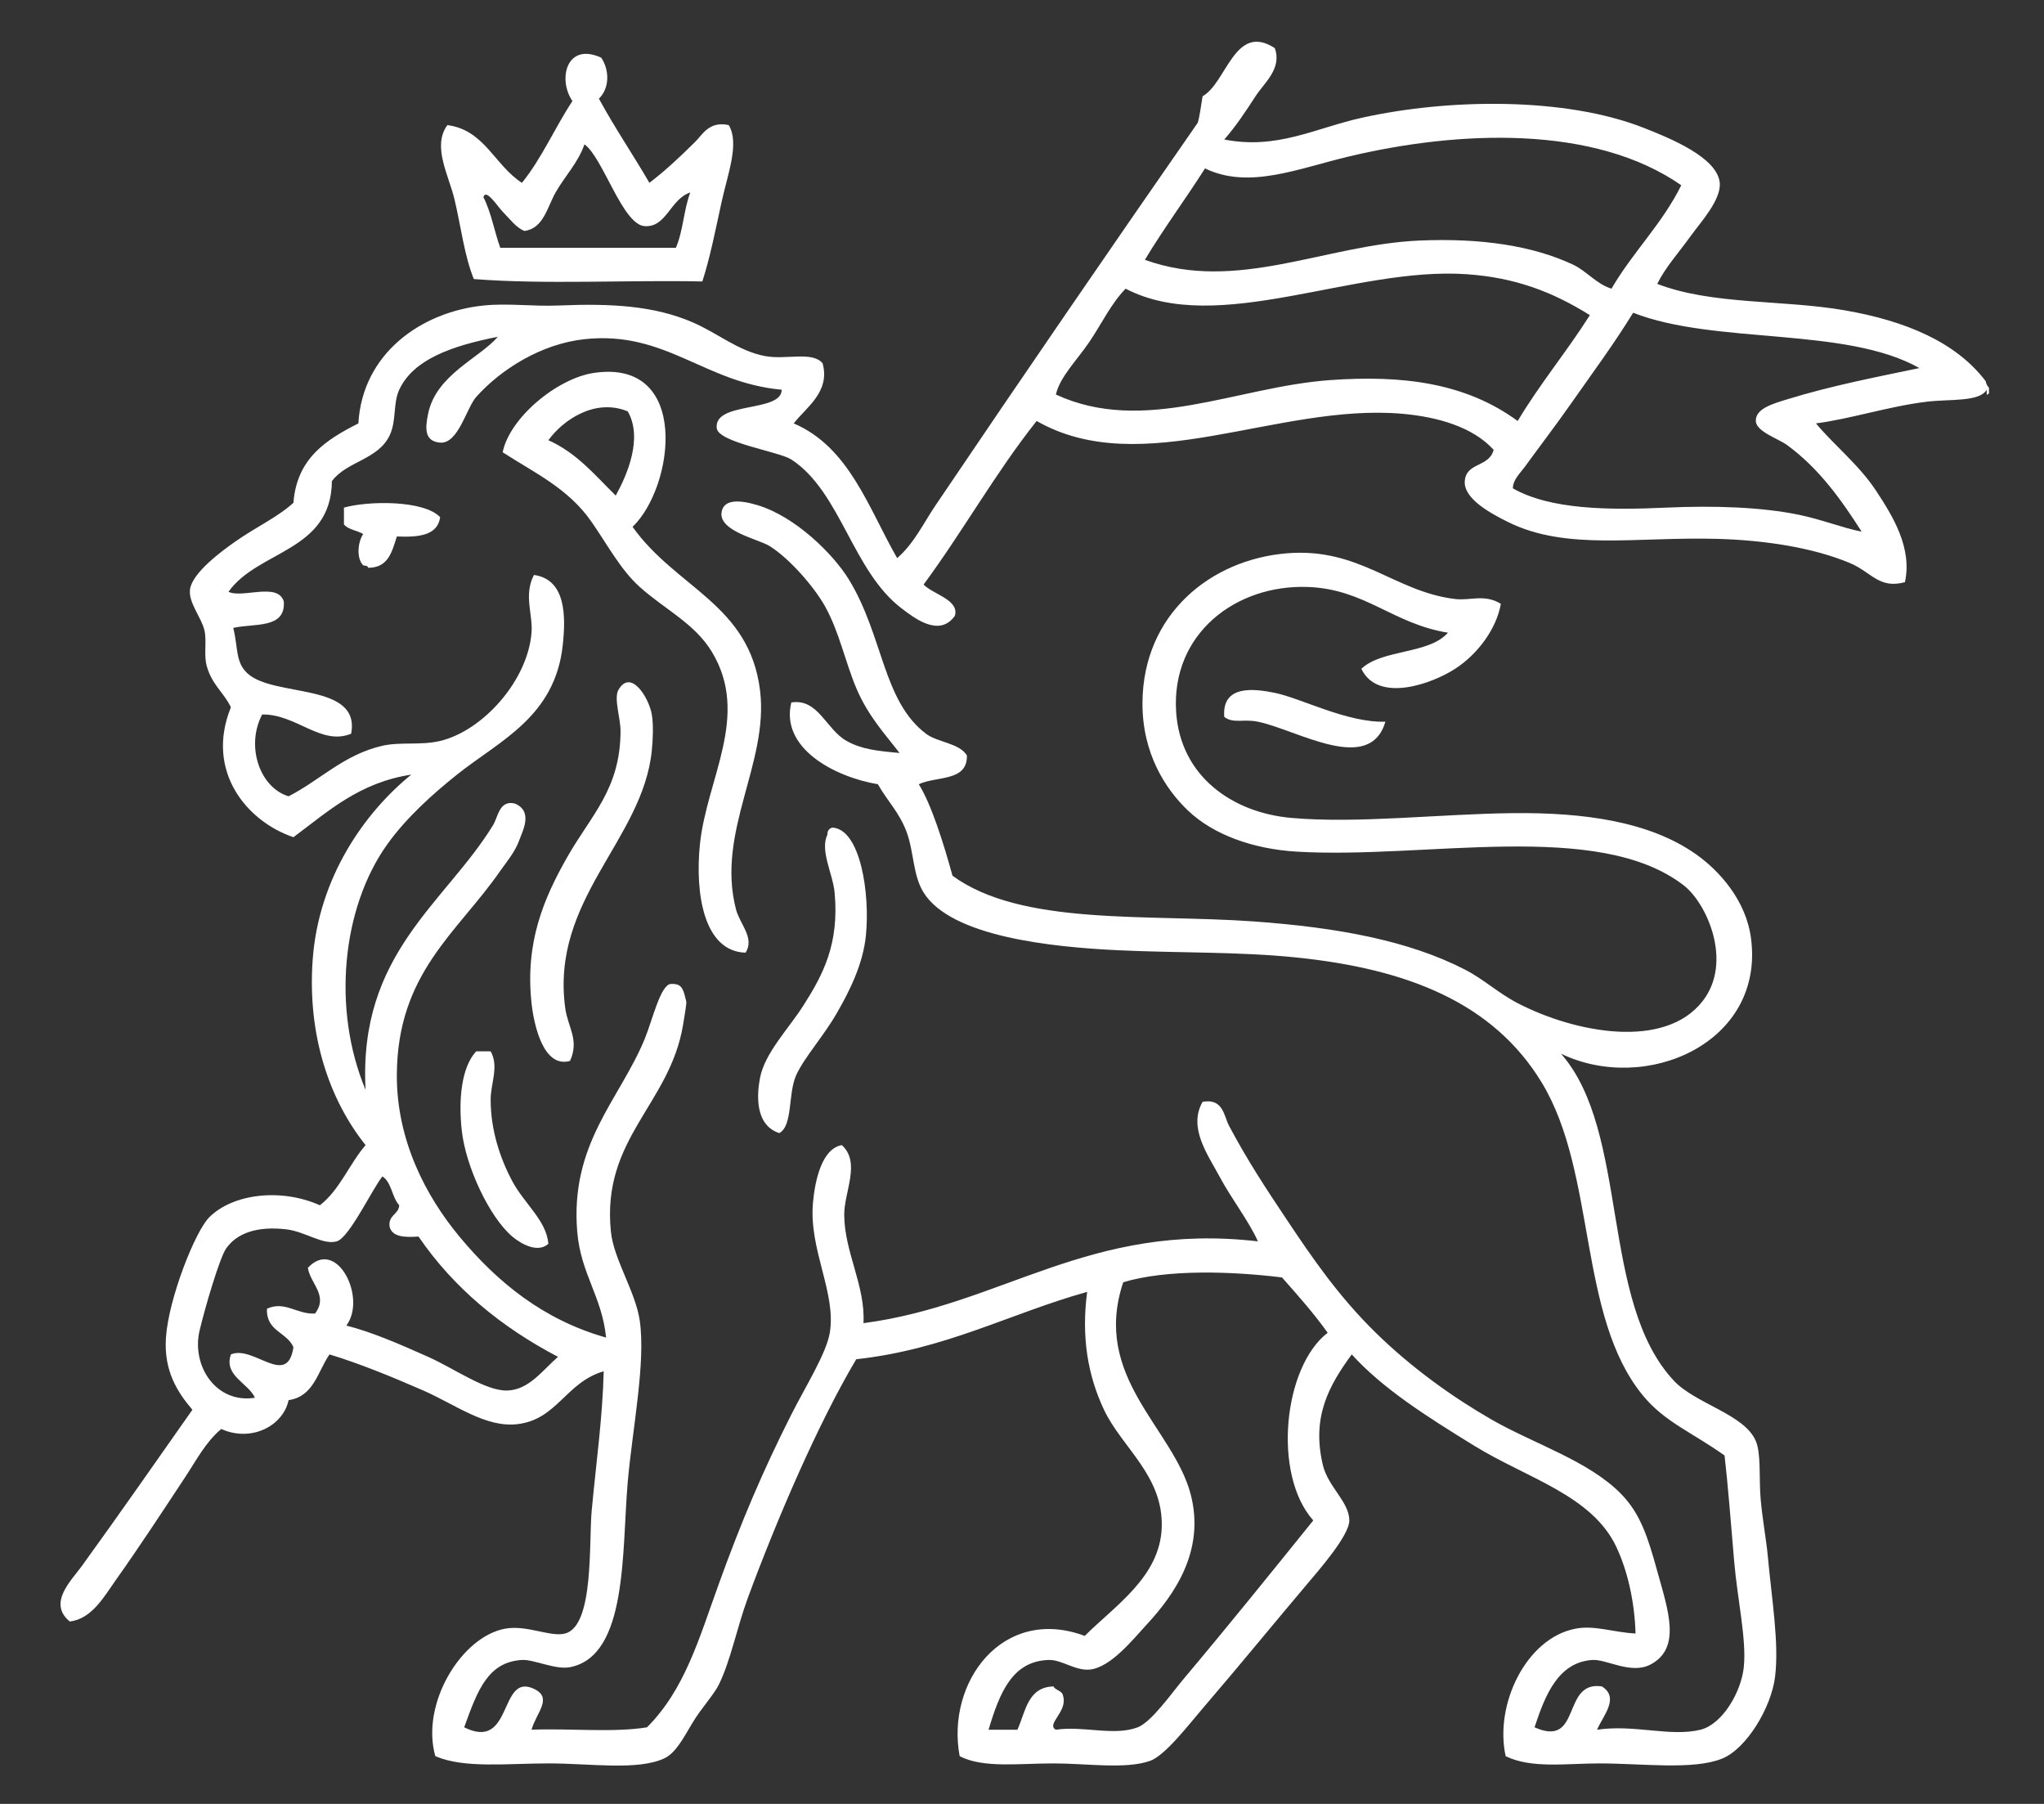 <?xml version="1.0" encoding="utf-8"?>
<!-- Generator: Adobe Illustrator 15.1.0, SVG Export Plug-In . SVG Version: 6.00 Build 0)  -->
<!DOCTYPE svg PUBLIC "-//W3C//DTD SVG 1.1//EN" "http://www.w3.org/Graphics/SVG/1.1/DTD/svg11.dtd">
<svg version="1.1" id="Layer_1" xmlns="http://www.w3.org/2000/svg" xmlns:xlink="http://www.w3.org/1999/xlink" x="0px" y="0px"
	 width="850px" height="750px" viewBox="0 0 850 750" enable-background="new 0 0 850 750" xml:space="preserve">
<rect x="0" y="0" width="850" height="750" fill="#333333" stroke="none"/>
<path fill="#FFFFFF" d="M826.183,162.033v2.205c0.274-0.261,0.59-0.484,0.938-0.671c-0.004-0.793-0.007-1.586-0.01-2.379
	c-0.001-0.001-0.001-0.002-0.002-0.002c-0.358-0.357-0.649-0.771-0.874-1.22c-0.007-0.015-0.015-0.029-0.022-0.044
	c-0.106-0.219-0.199-0.445-0.274-0.678c-0.004-0.013-0.008-0.027-0.012-0.041c-0.074-0.236-0.135-0.477-0.178-0.722c0,0,0,0,0-0.001
	c-12.371-16.307-33.368-25.075-58.575-29.455c-25.768-4.479-55.091-2.172-78.018-11.002c3.635-7.169,8.548-12.434,14.003-20.005
	c3.976-5.517,12.646-14.904,12.003-22.005c-0.963-10.634-21.079-18.739-32.007-23.005c-32.178-12.56-80.304-12.18-117.027-4.001
	c-19.287,4.295-34.993,13.291-57.013,9.002c4.725-5.396,8.829-11.541,13.003-18.004c3.561-5.512,11.111-11.46,8.002-20.004
	c-16.65-10.793-20.032,14.456-30.007,20.004c-0.663,3.671-1.064,7.604-2.001,11.002c-36.445,52.441-72.833,105.44-109.024,159.036
	c-5.15,7.628-9.017,15.972-16.003,22.005c-12.018-20.99-19.918-46.098-43.01-56.013c5.179-6.701,15.291-13.093,12.002-25.006
	c-4.32-5.125-15.202-1.318-24.005-3c-11.098-2.12-19.568-9.491-30.007-14.003c-15.969-6.902-33.682-7.942-56.013-7.001
	c-10.351,0.436-20.951-1.038-31.007,0c-25.876,2.671-50.344,19.912-52.012,49.011c-13.27,6.735-25.59,14.419-27.006,33.007
	c-6.695,6.076-15.18,9.842-24.006,16.003c-5.493,3.835-18.058,12.99-19.004,20.005c-0.741,5.488,4.829,11.797,6.001,17.004
	c1.058,4.698-0.389,10.143,1,15.003c2.232,7.81,7.028,10.788,10.002,17.004c-10.848,26.771,6.876,47.574,26.006,54.012
	c14.357-10.649,27.306-22.705,49.011-26.006c-19.248,15.591-38.547,42.628-41.01,77.017c-2.245,31.348,6.953,58.184,22.005,77.019
	c-6.798,7.872-10.726,18.613-19.004,25.006c-16.182-7.227-36.193-4.816-46.011,5.001c-5.88,5.88-16.904,33.783-18.004,50.012
	c-0.939,13.854,4.747,22.671,11.002,30.007c-14.261,20.261-30.44,43.524-46.01,65.016c-4.28,5.906-14.298,15.367-5.001,23.005
	c9.207-0.995,14.459-10.616,19.004-17.004c10.015-14.072,19.33-28.357,29.007-43.011c4.635-7.019,8.627-14.745,15.003-20.004
	c12.456,5.587,25.701-1.224,28.006-12.003c10.51-1.492,12.085-11.921,17.004-19.004c12.241,3.716,25.041,8.907,39.009,15.003
	c13.121,5.727,25.828,15.498,39.009,14.003c16.71-1.895,20.132-17.346,36.008-22.005c-0.485,19.39-3.072,37.305-5.001,58.014
	c-1.227,13.168,1.054,47.76-11.003,51.013c-6.076,1.639-15.945-3.672-25.005-2.001c-18.277,3.372-35.18,31.34-29.007,53.012
	c12.083,5.181,29.796,3.001,47.011,3.001c17.474,0,36.774,3.036,48.011-2c4.843-2.171,7.896-8.15,12.002-15.004
	c3.608-6.023,8.894-11.603,11.002-16.003c4.98-10.398,7.431-23.651,12.003-36.009c11.987-32.4,29.104-72.304,45.01-99.022
	c37.262-4.08,63.719-18.967,96.021-28.006c-2.483,18.852,0.289,34.782,7.001,49.011c7.44,15.771,24.799,27.46,24.006,49.012
	c-0.755,20.521-19.516,32.505-32.007,45.011c-34.284-12.761-57.779,19.5-52.012,50.011c9.742,5.062,24.69,3.001,39.009,3.001
	c13.892,0,29.822,2.505,40.01-1c6.391-2.199,15.791-14.601,23.005-23.005c14.876-17.33,25.985-31.04,42.01-50.012
	c5.173-6.124,18.034-20.735,18.004-27.007c-0.036-7.709-8.856-13.985-11.002-23.006c-4.734-19.899,2.369-32.828,12.002-46.01
	c12.952,14.229,30.761,25.543,51.012,38.008c21.982,13.531,48.859,20.515,59.015,42.011c4.621,9.781,7.606,22.623,8.002,36.009
	c-9.369-0.473-16.993-3.553-25.006-2.001c-20.54,3.976-33.754,31.598-29.008,53.012c10.731,5.242,25.195,3.001,39.01,3.001
	c17.821,0,38.998,2.861,51.012-2c10.104-4.09,20.432-21.184,22.005-34.008c1.722-14.027-1.334-31.812-3-50.013
	c-0.64-6.979-2.254-15.404-3.001-24.005c-0.742-8.555,0.271-18.62-2-24.006c-4.7-11.136-25.052-15.481-34.008-25.006
	c-31.078-33.05-18.354-103.488-47.011-136.031c35.315,16.984,84.781-4.467,79.018-48.011c-2.115-15.985-13.404-28.269-23.005-35.008
	c-19.188-13.467-46.195-17.328-76.019-17.004c-30.466,0.331-64.308,4.417-92.021,2c-24.759-2.159-46.245-17.419-48.012-44.01
	c-2.164-32.594,24.908-53.226,55.013-52.012c23.673,0.955,35.1,15.28,58.014,19.004c-7.95,9.054-27.25,6.757-36.009,15.003
	c6.891,14.423,29.466,6.215,39.009,0c9.66-6.29,17.195-16.801,19.005-27.006c-6.825-4.198-12.617-1.236-19.005-2
	c-25.27-3.025-39.603-21.522-70.016-19.004c-31.705,2.624-59.741,25.355-60.014,62.014c-0.157,21.024,9.476,35.965,19.005,45.01
	c10.551,10.015,26.992,15.912,45.01,17.004c53.653,3.252,125.36-13.52,161.037,14.003c9.635,7.433,20.511,31.752,8.002,48.011
	c-15.771,20.497-53.179,13.351-77.019,1.001c-8.021-4.154-14.094-9.941-22.006-14.004c-23.292-11.958-52.605-17.481-88.02-20.004
	c-44.104-3.143-96.419,1.991-125.029-19.005c-3.559-13.114-8.828-29.842-14.003-38.008c7.187-3.482,20.363-0.976,20.004-12.003
	c-3.185-5.169-12.203-5.369-17.004-9.002c-17.991-13.619-17.711-40.558-32.007-64.015c-6.597-10.826-22.447-26.318-38.008-31.007
	c-8.086-2.437-14.245-2.356-15.003,3.001c-1.109,7.833,15.401,11.121,20.004,14.003c8.273,5.18,18.475,16.905,23.005,25.006
	c5.922,10.592,8.39,23.06,13.003,34.008c4.917,11.668,12.047,19.211,18.004,27.006c-9.269-0.842-15.735-1.512-22.005-5.001
	c-8.558-4.764-11.779-17.781-23.005-16.003c-4.617,18.905,17.666,30.875,36.008,34.008c3.884,6.911,8.982,11.726,12.003,20.004
	c3.014,8.261,2.538,17.856,7.001,25.006c11.43,18.307,52.761,22.67,81.02,24.005c24.827,1.174,50.148,0.547,74.017,3.001
	c45.932,4.725,81.795,18.682,102.022,52.012c22.94,37.801,14.851,96.906,42.011,130.03c9.109,11.109,20.221,15.203,34.008,25.005
	c1.353,11.581,2.619,27.725,4,44.012c1.331,15.681,5.216,32.644,4.001,44.01c-1.132,10.596-9.022,23.795-18.004,26.006
	c-12.545,3.088-27.402-2.311-43.01,0c2.487-5.868,9.503-13.297,2.001-18.004c-16.904-2.564-8.214,25.816-28.008,17.004
	c4.373-13.195,9.691-27.014,24.007-28.007c5.838-0.405,15.99,6.062,24.005,2.001c13.275-6.729,7.509-22.703,3.001-39.01
	c-3.877-14.026-6.953-23.772-15.003-32.008c-13.526-13.836-36.368-20.852-54.014-31.007c-15.721-9.048-32.903-21.221-48.011-36.009
	c-15.505-15.176-26.527-31.292-37.009-47.011c-8.82-13.228-16.074-24.146-24.005-39.01c-2.168-4.063-2.358-11.557-11.003-10.002
	c-6.142,10.704,2.175,21.975,7.002,31.008c5.04,9.433,12.132,18.408,16.003,27.007c-70.148-8.131-106.249,26.443-164.037,34.007
	c0.852-15.537-7.92-29.493-8.002-45.01c-0.05-9.615,6.997-21.797-1-29.007c-8.275,1.438-11.169,14.594-12.003,24.006
	c-1.733,19.549,9.759,37.346,7.002,54.012c-1.42,8.578-10.267,22.648-16.004,34.008c-11.968,23.699-20.792,44.552-30.007,70.018
	c-8.344,23.06-14.232,44.241-30.007,60.014c-14.037,2.299-32.316,0.357-48.011,1c1.958-7.055,9.025-13.221,1-17.004
	c-14.687-6.926-8.557,26.191-29.006,16.004c5.647-15.712,9.943-27.113,24.005-28.007c4.907-0.313,13.854,4.192,20.004,3.001
	c24.137-4.681,21.495-48.369,24.005-77.019c1.927-21.995,7.526-49.446,5.001-67.016c-1.736-12.077-10.82-25.46-12.003-37.008
	c-3.985-38.906,24.521-52.858,30.007-86.021c1.794-10.847,1.448-8.929,1-11.003c-1.088-5.038-2.403-6.119-6.001-6.001
	c-4.387,0.145-7.728,15.097-11.002,23.005c-10.407,25.14-31.041,43.354-28.006,80.02c1.449,17.511,10.272,26.848,12.002,44.01
	c-25.774-7.272-45.02-22.739-61.014-42.01c-14.068-16.951-26.074-40.11-26.006-67.017c0.108-42.599,25.283-59.378,43.01-85.019
	c2.18-3.154,6.186-7.766,8.002-13.003c1.201-3.464,5.869-11.811-2-15.003c-6.429-1.477-6.873,5.528-9.002,9.002
	c-19.922,32.503-56.079,53.326-53.012,110.024c-14.003-33.338-9.915-75.551,9.002-102.022c7.962-11.143,18.974-21,29.006-29.006
	c17.783-14.192,40.834-23.972,44.01-54.012c1.221-11.549,1.462-27.151-12.003-29.007c-4.362,8.426-0.385,16.334-1,24.005
	c-1.604,20.008-20.259,40.779-38.009,45.01c-8.065,1.922-16.557,0.296-24.005,2c-16.099,3.683-25.955,14.366-39.009,21.005
	c-11.816-3.477-17.991-20.634-11.002-34.008c14.212-0.233,24.475,13.11,37.008,8.002c4.082-21.391-31.93-14.984-43.01-25.006
	c-5.165-4.671-3.906-10.351-6.001-19.004c8.685-1.984,21.871,0.534,21.005-11.002c-2.552-8.1-17.139-1.168-23.005-4.001
	c12.322-17.352,42.706-16.641,43.01-46.01c6.147-8.281,19.157-8.836,24.005-19.004c2.933-6.151,1.326-13.228,4.001-19.004
	c5.817-12.563,21.787-18.233,41.009-22.005c-7.927,9.092-25.678,15.801-29.006,32.007c-1.219,5.936-1.664,11.456,5.001,12.002
	c7.521,0.618,11.008-14.539,15.003-19.004c10.334-11.547,27.107-22.076,45.01-24.005c33.847-3.646,49.737,18.094,82.019,21.005
	c0.021,9.644-28.299,4.714-27.006,16.004c0.684,5.972,25.969,9.722,31.007,13.003c20.61,13.421,25.42,46.514,46.011,62.014
	c4.942,3.721,15.487,12.168,22.005,3.001c1.973-6.657-9.051-8.94-13.003-13.003c16.28-22.063,30.022-46.662,47.011-68.016
	c43.846,25.053,100.205-7.52,152.034-3c14.655,1.277,29.437,5.48,38.009,15.003c-1.979,7.426-11.416,5.062-12.003,13.003
	c-0.545,7.376,10.924,13.492,18.005,17.004c24.256,12.03,53.186,6.06,87.021,7.001c19.704,0.548,39.698,3.611,55.013,10.002
	c9.106,3.799,12.197,10.95,23.005,8.001c3.125-14.32-5.147-27.583-12.003-38.008c-7.068-10.747-17.713-19.189-25.006-28.006
	c14.119-1.799,30.53-7.141,46.011-9.002C811.183,165.832,823.105,167.2,826.183,162.033z M467.1,533.118
	c18.151-5.487,45.281-4.563,66.017-2.001c6.579,7.424,13.168,14.838,19.004,23.005c-18.368,14.011-23.098,58.841-6.001,78.019
	c-16.133,20.003-35.035,43.487-54.014,66.016c-4.743,5.632-13.256,17.816-19.004,20.005c-9.86,3.753-22.731-0.731-34.008,1
	c-4.252-2.295,4.963-7.433,3-14.003c-0.317-2.35-3.096-2.239-4-4.001c-10.741,0.262-11.576,10.43-15.004,18.004h-12.003
	c4.707-15.705,9.984-28.523,25.006-29.007c5.377-0.173,11.039,4.54,17.004,4.001c8.77-0.793,18.12-12.627,24.007-19.004
	c11.088-12.017,24.256-30.395,18.004-54.014C487.849,593.719,453.893,572.513,467.1,533.118z M166.033,501.11
	c-0.313,4.021-4.708,3.961-4.001,9.002c1.136,4.197,6.266,4.402,12.003,4.001c14.628,21.381,34.379,37.637,58.013,50.012
	c-6.488,5.655-12.056,13.688-21.005,14.003c-8.975,0.316-21.763-8.964-33.007-14.003c-12.168-5.454-23.623-10.374-34.008-13.003
	c8.663-11.499-4.023-36.854-16.004-24.006c1.056,6.68,8.624,11.483,3.001,19.005c-7.593,0.42-12.552-5.414-20.004-2.001
	c-0.423,9.425,8.322,9.682,11.002,16.004c-2.533,17.083-16.672-1.057-26.006,3.001c-3.053,8.858,7.18,11.817,10.002,18.004
	c-16.092,2.589-26.521-13.209-23.005-28.007c2.318-9.76,8.346-30.188,11.002-34.008c4.39-6.315,12.659-9.431,25.005-8.002
	c7.971,0.923,15.255,6.641,21.005,5.002c5.228-1.49,14.714-21.682,19.006-27.008C162.903,491.571,162.967,497.841,166.033,501.11z
	 M501.108,70.012c18.251,8.874,38.773,0.03,60.014-5.001c45.538-10.786,101.839-13.179,138.031,12.002
	c-7.921,16.085-20.198,27.813-29.006,43.01c-6.34-1.963-10.331-7.338-16.005-10.002c-16.684-7.834-38.25-11.135-64.015-10.002
	c-39.095,1.719-75.811,21.819-114.026,8.002C483.979,94.892,492.965,82.874,501.108,70.012z M553.12,158.032
	c-38.998,2.793-77.441,22.92-114.025,6.001c1.646-7.321,8.762-14.253,14.003-22.005c5.054-7.471,9.026-15.943,15.004-22.005
	c38.347,19.988,94.966-9.373,142.032-6.001c19.71,1.412,35.095,7.059,51.011,17.004c-9.549,15.123-20.795,28.549-30.006,44.01
	C609.555,159.22,583.467,155.858,553.12,158.032z M743.164,166.035c-6.024,1.857-13.149,3.861-13.003,9.002
	c0.124,4.414,9.339,7.322,13.003,10.002c13.348,9.763,22.603,22.85,31.007,36.008c-7.939-1.564-16.442-5.019-26.006-7.002
	c-15.72-3.26-35.658-3.879-55.013-3c-24.43,1.109-48.511,0.833-64.016-8.002c-0.069-3.503,3.13-6.419,5.001-9.002
	c6.057-8.358,12.577-16.838,19.005-26.006c8.854-12.631,18.002-24.989,26.007-38.009c34.049,13.363,88.349,5.665,119.026,23.006
	C780.789,156.678,761.873,160.267,743.164,166.035z"/>
<path fill="#FFFFFF" d="M250.051,24.002c3.491,5.288,3.435,12.759-1,17.004c6.565,12.105,14.144,23.198,21.005,35.008
	c6.967-5.335,12.609-10.699,19.004-17.004c3.094-3.051,5.823-8.787,14.003-7.001c4.559,7.674-0.489,20.447-3,32.007
	c-2.502,11.519-4.83,23.306-8.002,33.007c-31.347-0.66-65.339,1.325-95.021-1c-3.893-9.552-5.311-21.573-8.002-33.008
	c-2.366-10.055-9.455-22.174-3-31.007c15.467,2.005,19.681,16.762,31.007,24.005c8.222-10.115,13.708-22.966,21.005-34.008
	C231.832,33.02,235.563,17.315,250.051,24.002z M231.047,80.015c-3.474,6.105-5.038,15.031-13.003,16.003
	c-3.346-1.346-5.821-4.739-9.002-8.001c-2.097-2.152-7.076-9.944-8.001-6.001c3.195,6.14,4.512,14.158,7.001,21.005
	c24.339,0,48.678,0,73.017,0c2.98-6.689,3.302-16.036,6.001-23.005c-8.424,2.789-9.83,14.625-19.004,14.003
	c-9.192-0.623-17.344-28.595-25.006-34.007C240.345,67.741,234.921,73.206,231.047,80.015z"/>
<path fill="#FFFFFF" d="M263.054,219.046c18.19,25.565,48.577,32.116,53.012,68.015c3.741,30.279-18.362,58.776-10.002,91.021
	c1.587,6.124,7.871,11.903,4,18.005c-17.403-0.454-21.087-24.678-19.004-45.011c2.794-27.271,21.007-53.493,5.001-80.018
	c-7.138-11.83-19.616-17.683-30.007-27.006c-7.913-7.1-13.259-17.263-20.004-27.006c-9.702-14.014-23.577-20.298-37.009-29.007
	c2.855-14.283,22.611-30.757,38.009-33.007C287.222,149.162,280.451,202.384,263.054,219.046z M228.046,183.038
	c11.778,5.226,19.422,14.586,28.006,23.005c4.86-8.787,11.341-23.97,5.001-35.008C247.441,165.421,234.062,174.668,228.046,183.038z
	"/>
<path fill="#FFFFFF" d="M183.036,215.045c-1.058,7.611-8.949,8.388-18.004,8.002c-2.017,6.318-3.559,13.111-12.003,13.003
	c-0.027-0.973-1.224-0.776-2-1c-2.917-2.995-2.213-9.764,0-13.003c-2.441-1.559-6.208-1.793-8.001-4.001c0-2.334,0-4.667,0-7.001
	C153.233,208.165,176.366,207.904,183.036,215.045z"/>
<path fill="#FFFFFF" d="M237.048,441.097c-11.064,3.144-15.016-14.911-16.003-24.005c-2.743-25.264,5.032-43.54,15.003-61.014
	c9.837-17.241,21.888-28.002,22.005-52.012c0.027-5.589-2.76-13.198-1-17.004c5.121-9.403,12.794,2.935,14.003,10.002
	c0.733,4.285,0.46,10.439,0,15.003c-3.763,37.309-42.145,61.7-36.008,107.023C236.149,427.224,241.011,432.247,237.048,441.097z"/>
<path fill="#FFFFFF" d="M576.126,300.064c-6.6,22.212-36.55,3.415-53.013,0c-6.021-1.249-10.261,0.896-14.003-2
	c-1.068-13.551,12.633-11.713,21.005-10.002C541.144,290.314,560.036,300.507,576.126,300.064z"/>
<path fill="#FFFFFF" d="M324.068,471.104c-10.431-3.398-9.248-16.568-8.002-23.005c2.002-10.343,11.92-20.467,18.004-30.007
	c8.214-12.883,14.99-25.669,13.003-47.011c-0.731-7.851-6.189-17.482-3.001-24.006c-0.043-1.71,0.744-2.591,2-3
	c11.724,0.56,15.805,27.418,14.003,45.01c-1.175,11.475-6.42,22.308-12.003,32.007c-5.722,9.942-13.709,18.646-17.004,26.006
	C327.623,454.801,329.785,467.974,324.068,471.104z"/>
<path fill="#FFFFFF" d="M204.041,437.096c3.544,6.37,0.01,13.267,0,20.005c-0.019,12.686,3.907,24.474,9.002,34.009
	c5.052,9.453,14.144,16.259,15.003,26.006c-4.201,3.898-11.057,0.337-15.003-3.001c-9.489-8.025-19.321-28.959-21.005-44.011
	c-1.449-12.957-0.145-26.445,6.001-33.008C200.04,437.096,202.041,437.096,204.041,437.096z"/>
</svg>
